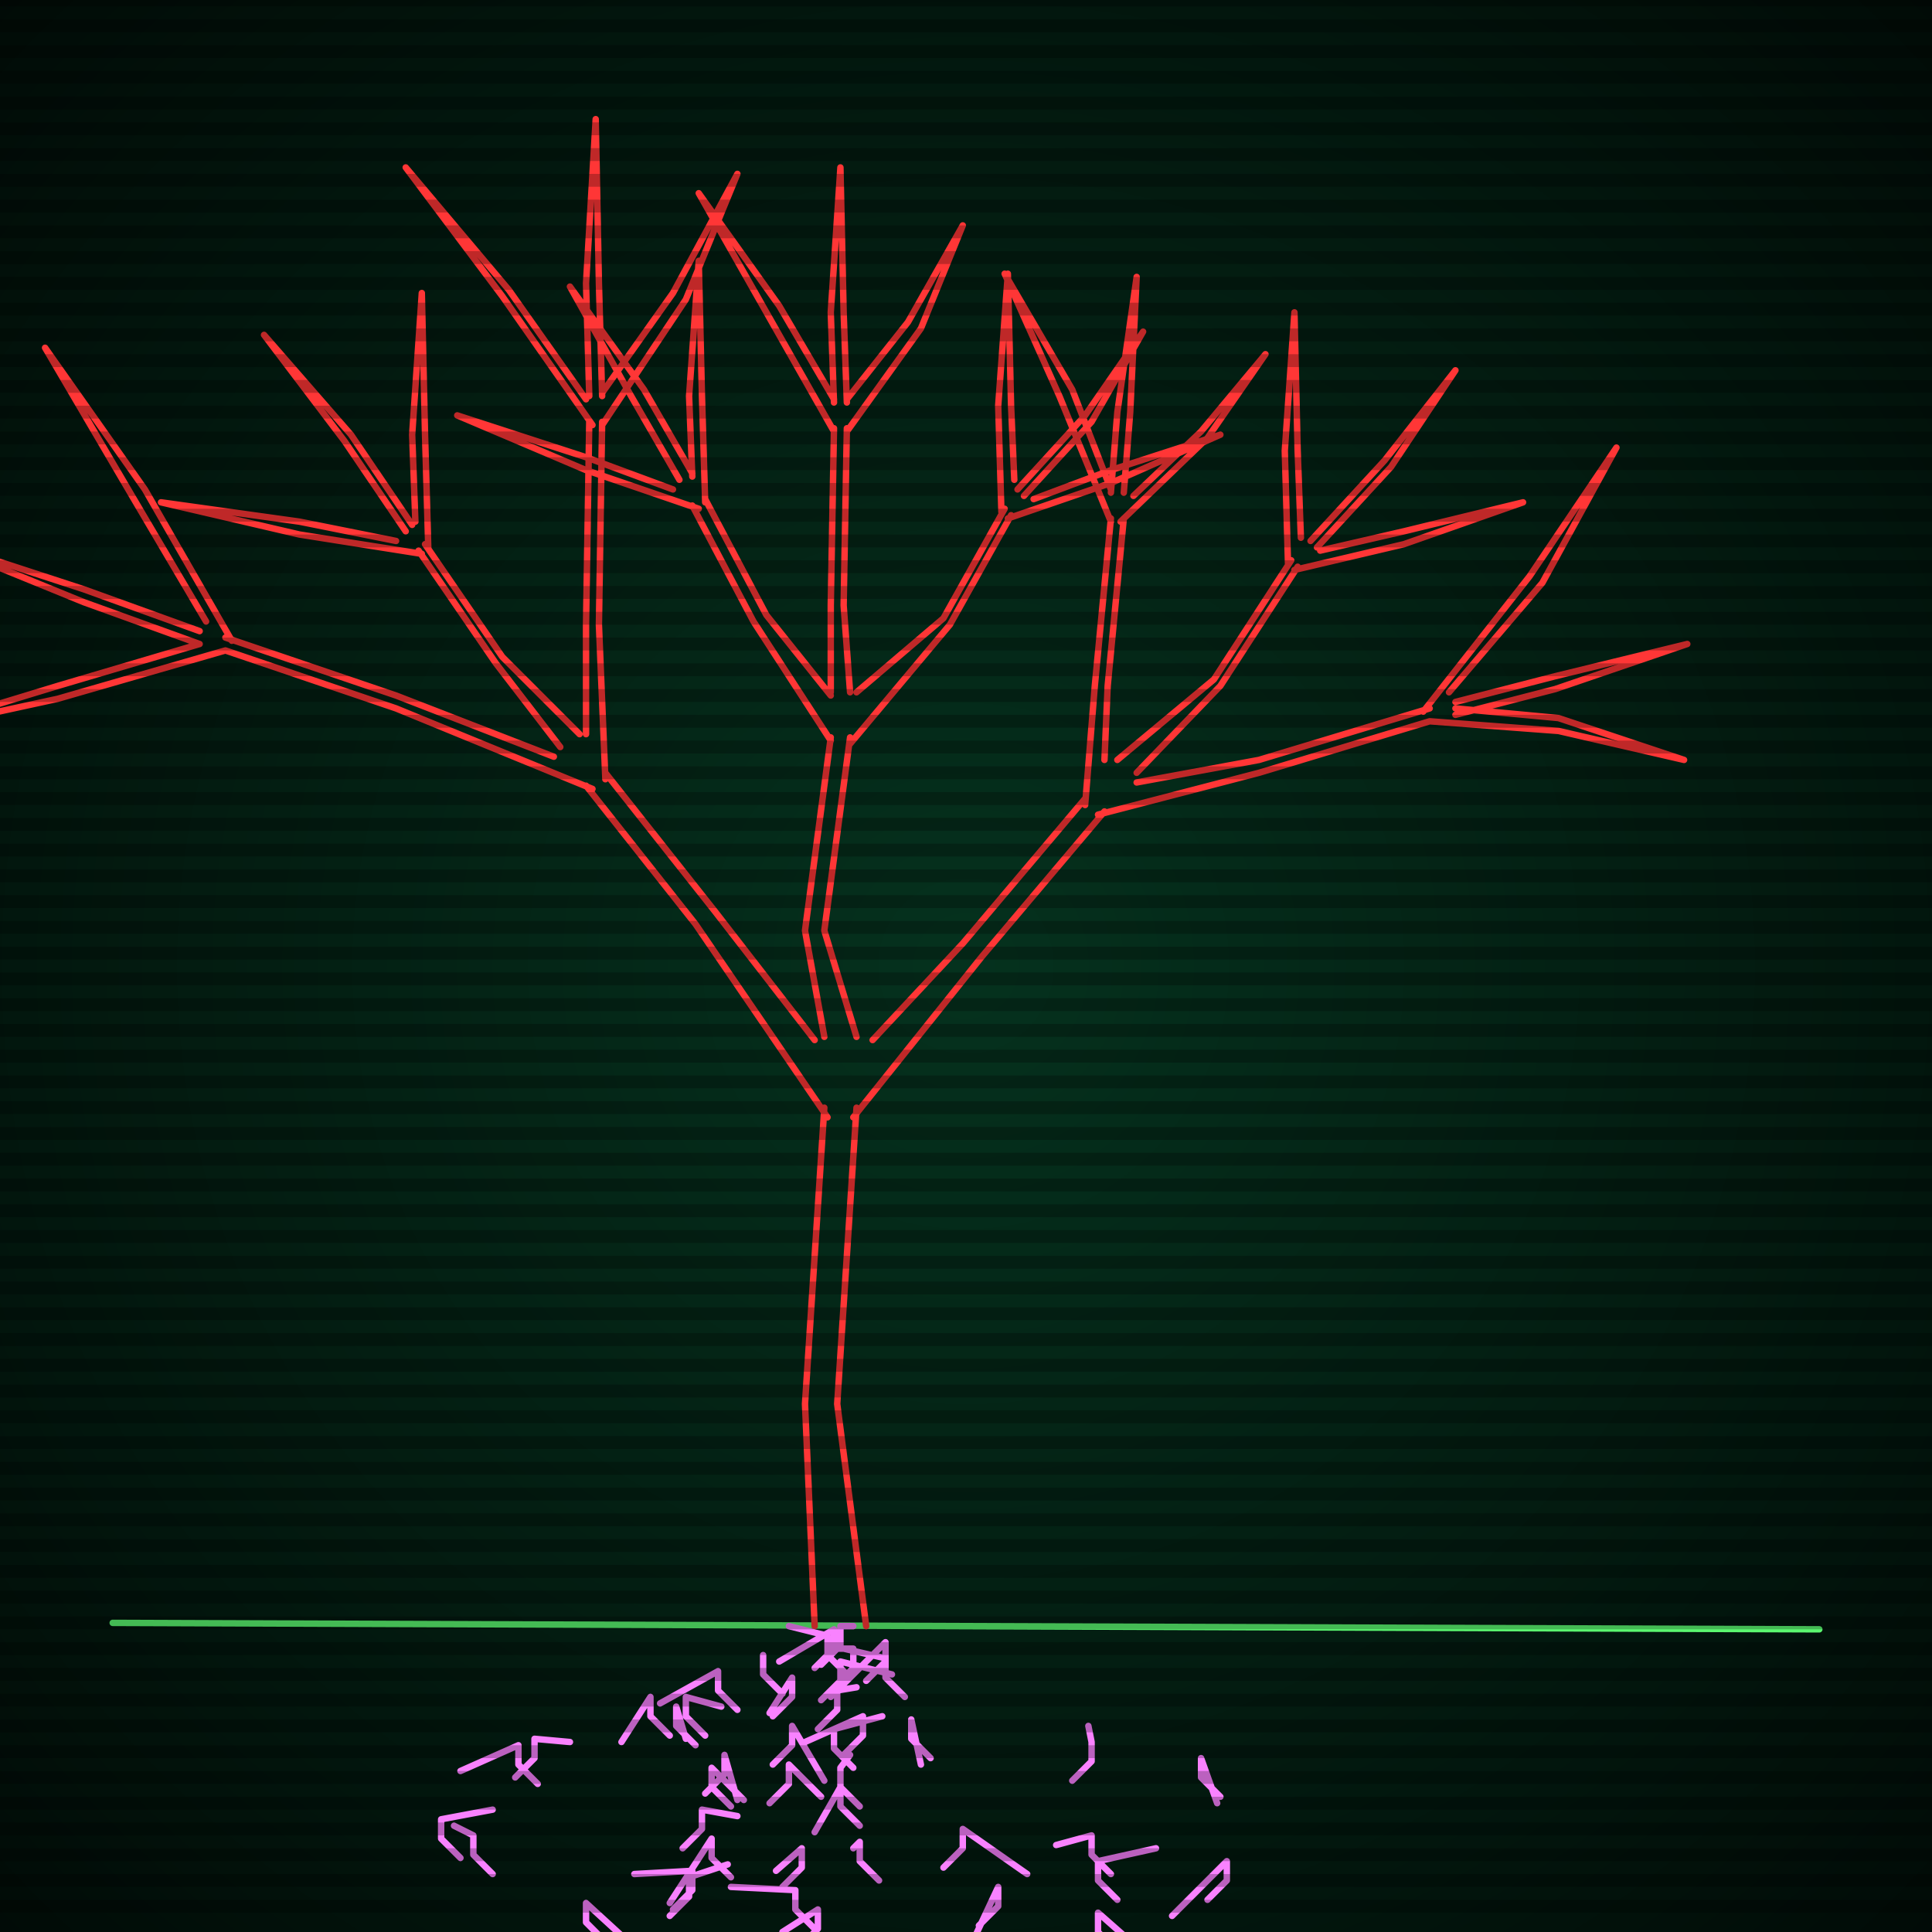 <svg xmlns="http://www.w3.org/2000/svg"
             width="600" height="600"
            >
    
            <style>
                @keyframes glow {0 % {opacity: 0.6;}
                3% {opacity: 0.9;} 30% {opacity: 0.6} 70% {opacity: 0.9}}
    
                .flicker {
                animation: glow 3s linear infinite alternate;
                animation-duration: 1.4s;
                animation-delay: 1.6s;
            }
    
    
            </style>
    
            <defs>
                <radialGradient id="screenGradient"
                                r="100%"
                >
                    <stop offset="0%" stop-color="#05321e"/>
                    <stop offset="90%" stop-color="black"/>
    
                </radialGradient>
            </defs>
    
            <rect
                fill="black"
                width="600" height="600"/>
    
            <rect
                className="flicker"
                fill="url(#screenGradient)"
                width="600" height="600"/>
    
    
            <path
                id="ground-path"
                className="flicker"
                style="fill: none;stroke: #5bf870;stroke-width:2px;stroke-linecap:round;stroke-linejoin:round;stroke-miterlimit:4;stroke-dasharray:none"
                d="M 35 504 L 565 506 "
            />
            <path
                id="branch-path"
                className="flicker"
                style="fill: none;stroke: #ff3636;stroke-width:2px;stroke-linecap:round;stroke-linejoin:round;stroke-miterlimit:4;stroke-dasharray:none"
                d="M 253 505 L 250 436 L 256 344 M 266 344 L 260 436 L 269 505 M 257 347 L 216 287 L 182 244 M 188 240 L 222 283 L 253 323 M 184 245 L 123 220 L 70 202 M 70 198 L 123 216 L 172 235 M 70 202 L 18 217 L -28 227 L 18 213 L 62 200 M 62 200 L 26 187 L -23 167 L 26 183 L 62 196 M 64 193 L 41 154 L 14 108 L 45 152 L 72 199 M 174 232 L 154 206 L 130 171 M 132 169 L 156 204 L 180 228 M 131 172 L 93 166 L 50 156 L 93 162 L 123 168 M 126 165 L 107 137 L 82 104 L 109 135 L 128 163 M 129 162 L 128 135 L 131 91 L 132 135 L 133 170 M 182 228 L 182 194 L 183 131 M 187 131 L 186 194 L 188 242 M 184 132 L 156 92 L 126 52 L 158 90 L 182 124 M 183 123 L 182 88 L 185 37 L 186 88 L 187 123 M 187 122 L 209 91 L 229 54 L 213 93 L 187 132 M 256 322 L 250 289 L 258 229 M 264 229 L 256 289 L 266 322 M 258 230 L 234 193 L 215 157 M 219 155 L 238 191 L 258 216 M 217 158 L 182 146 L 142 129 L 182 142 L 209 152 M 211 149 L 196 123 L 177 89 L 200 121 L 215 147 M 215 148 L 214 123 L 217 81 L 218 123 L 219 156 M 258 215 L 258 188 L 259 133 M 263 133 L 262 188 L 264 215 M 259 134 L 238 97 L 217 60 L 242 95 L 259 124 M 259 125 L 258 97 L 261 52 L 262 97 L 263 125 M 263 124 L 282 100 L 299 70 L 286 102 L 263 134 M 266 215 L 293 192 L 312 158 M 314 160 L 295 194 L 264 231 M 311 159 L 310 126 L 313 85 L 314 126 L 315 149 M 316 152 L 337 129 L 355 103 L 339 131 L 318 154 M 321 155 L 345 146 L 379 135 L 345 150 L 313 161 M 271 323 L 299 293 L 337 248 M 343 252 L 305 297 L 265 347 M 337 250 L 340 213 L 345 161 M 349 161 L 344 213 L 343 236 M 345 162 L 329 123 L 312 85 L 333 121 L 345 152 M 345 153 L 347 128 L 353 86 L 351 128 L 349 153 M 352 154 L 373 134 L 393 110 L 375 136 L 348 162 M 347 236 L 377 211 L 401 174 M 403 176 L 379 213 L 353 240 M 400 175 L 399 140 L 402 97 L 403 140 L 404 167 M 407 168 L 430 143 L 452 115 L 432 145 L 409 170 M 410 171 L 436 165 L 473 156 L 436 169 L 402 177 M 353 243 L 391 236 L 444 220 M 444 224 L 391 240 L 341 253 M 442 221 L 475 179 L 502 139 L 479 181 L 450 215 M 452 218 L 483 210 L 524 200 L 483 214 L 452 222 M 452 220 L 484 223 L 523 236 L 484 227 L 444 224 "
            />
            <path
                id="leaf-path"
                className="flicker"
                style="fill: none;stroke: #ffff52;stroke-width:2px;stroke-linecap:round;stroke-linejoin:round;stroke-miterlimit:4;stroke-dasharray:none"
                d=""
            />
            <path
                id="root-path"
                className="flicker"
                style="fill: none;stroke: #f982ff;stroke-width:2px;stroke-linecap:round;stroke-linejoin:round;stroke-miterlimit:4;stroke-dasharray:none"
                d="M 265 505 L 261 505 L 261 511 L 255 517 M 242 516 L 259 506 L 259 512 L 253 518 M 245 505 L 257 508 L 257 514 L 263 520 M 259 512 L 265 512 L 265 518 L 259 524 M 277 520 L 261 516 L 261 522 L 255 528 M 258 527 L 275 510 L 275 516 L 269 522 M 262 512 L 275 515 L 275 521 L 281 527 M 266 524 L 260 525 L 260 531 L 254 537 M 239 532 L 246 521 L 246 527 L 240 533 M 237 517 L 237 514 L 237 520 L 243 526 M 250 541 L 268 533 L 268 539 L 262 545 M 274 533 L 259 537 L 259 543 L 265 549 M 256 553 L 246 536 L 246 542 L 240 548 M 286 548 L 283 534 L 283 540 L 289 546 M 205 529 L 223 519 L 223 525 L 229 531 M 264 545 L 261 549 L 261 555 L 267 561 M 255 558 L 245 548 L 245 554 L 239 560 M 253 569 L 261 555 L 261 561 L 267 567 M 224 530 L 213 527 L 213 533 L 219 539 M 229 559 L 225 545 L 225 551 L 219 557 M 213 540 L 210 530 L 210 536 L 216 542 M 231 559 L 221 549 L 221 555 L 227 561 M 193 541 L 202 527 L 202 533 L 208 539 M 265 574 L 267 572 L 267 578 L 273 584 M 241 581 L 249 574 L 249 580 L 243 586 M 229 564 L 218 562 L 218 568 L 212 574 M 319 582 L 299 568 L 299 574 L 293 580 M 208 591 L 221 571 L 221 577 L 227 583 M 227 586 L 247 587 L 247 593 L 253 599 M 338 536 L 339 541 L 339 547 L 333 553 M 243 600 L 254 593 L 254 599 L 248 605 M 197 582 L 215 581 L 215 587 L 209 593 M 226 579 L 214 583 L 214 589 L 208 595 M 303 601 L 310 586 L 310 592 L 304 598 M 328 573 L 339 570 L 339 576 L 345 582 M 177 541 L 166 540 L 166 546 L 160 552 M 271 625 L 270 611 L 270 617 L 264 623 M 143 550 L 161 542 L 161 548 L 167 554 M 359 574 L 341 578 L 341 584 L 347 590 M 223 630 L 212 611 L 212 617 L 206 623 M 378 560 L 373 546 L 373 552 L 379 558 M 194 602 L 182 591 L 182 597 L 188 603 M 358 609 L 341 594 L 341 600 L 347 606 M 190 634 L 207 616 L 207 622 L 213 628 M 141 567 L 147 570 L 147 576 L 153 582 M 296 634 L 295 631 L 295 637 L 289 643 M 346 618 L 340 610 L 340 616 L 334 622 M 281 652 L 297 641 L 297 647 L 303 653 M 153 562 L 137 565 L 137 571 L 143 577 M 364 595 L 381 578 L 381 584 L 375 590 "
            />
    
    
            <g id="stripes"
            >
                <path
                    id="stripe-path"
                    style="stroke: rgba(0, 0, 0, 0.25);stroke-width:4px;"
                    d="M 0,0 L 600,0 M 0,8 L 600,8 M 0,16 L 600,16 M 0,24 L 600,24 M 0,32 L 600,32 M 0,40 L 600,40 M 0,48 L 600,48 M 0,56 L 600,56 M 0,64 L 600,64 M 0,72 L 600,72 M 0,80 L 600,80 M 0,88 L 600,88 M 0,96 L 600,96 M 0,104 L 600,104 M 0,112 L 600,112 M 0,120 L 600,120 M 0,128 L 600,128 M 0,136 L 600,136 M 0,144 L 600,144 M 0,152 L 600,152 M 0,160 L 600,160 M 0,168 L 600,168 M 0,176 L 600,176 M 0,184 L 600,184 M 0,192 L 600,192 M 0,200 L 600,200 M 0,208 L 600,208 M 0,216 L 600,216 M 0,224 L 600,224 M 0,232 L 600,232 M 0,240 L 600,240 M 0,248 L 600,248 M 0,256 L 600,256 M 0,264 L 600,264 M 0,272 L 600,272 M 0,280 L 600,280 M 0,288 L 600,288 M 0,296 L 600,296 M 0,304 L 600,304 M 0,312 L 600,312 M 0,320 L 600,320 M 0,328 L 600,328 M 0,336 L 600,336 M 0,344 L 600,344 M 0,352 L 600,352 M 0,360 L 600,360 M 0,368 L 600,368 M 0,376 L 600,376 M 0,384 L 600,384 M 0,392 L 600,392 M 0,400 L 600,400 M 0,408 L 600,408 M 0,416 L 600,416 M 0,424 L 600,424 M 0,432 L 600,432 M 0,440 L 600,440 M 0,448 L 600,448 M 0,456 L 600,456 M 0,464 L 600,464 M 0,472 L 600,472 M 0,480 L 600,480 M 0,488 L 600,488 M 0,496 L 600,496 M 0,504 L 600,504 M 0,512 L 600,512 M 0,520 L 600,520 M 0,528 L 600,528 M 0,536 L 600,536 M 0,544 L 600,544 M 0,552 L 600,552 M 0,560 L 600,560 M 0,568 L 600,568 M 0,576 L 600,576 M 0,584 L 600,584 M 0,592 L 600,592 z"
                />
            </g>
        </svg>
        